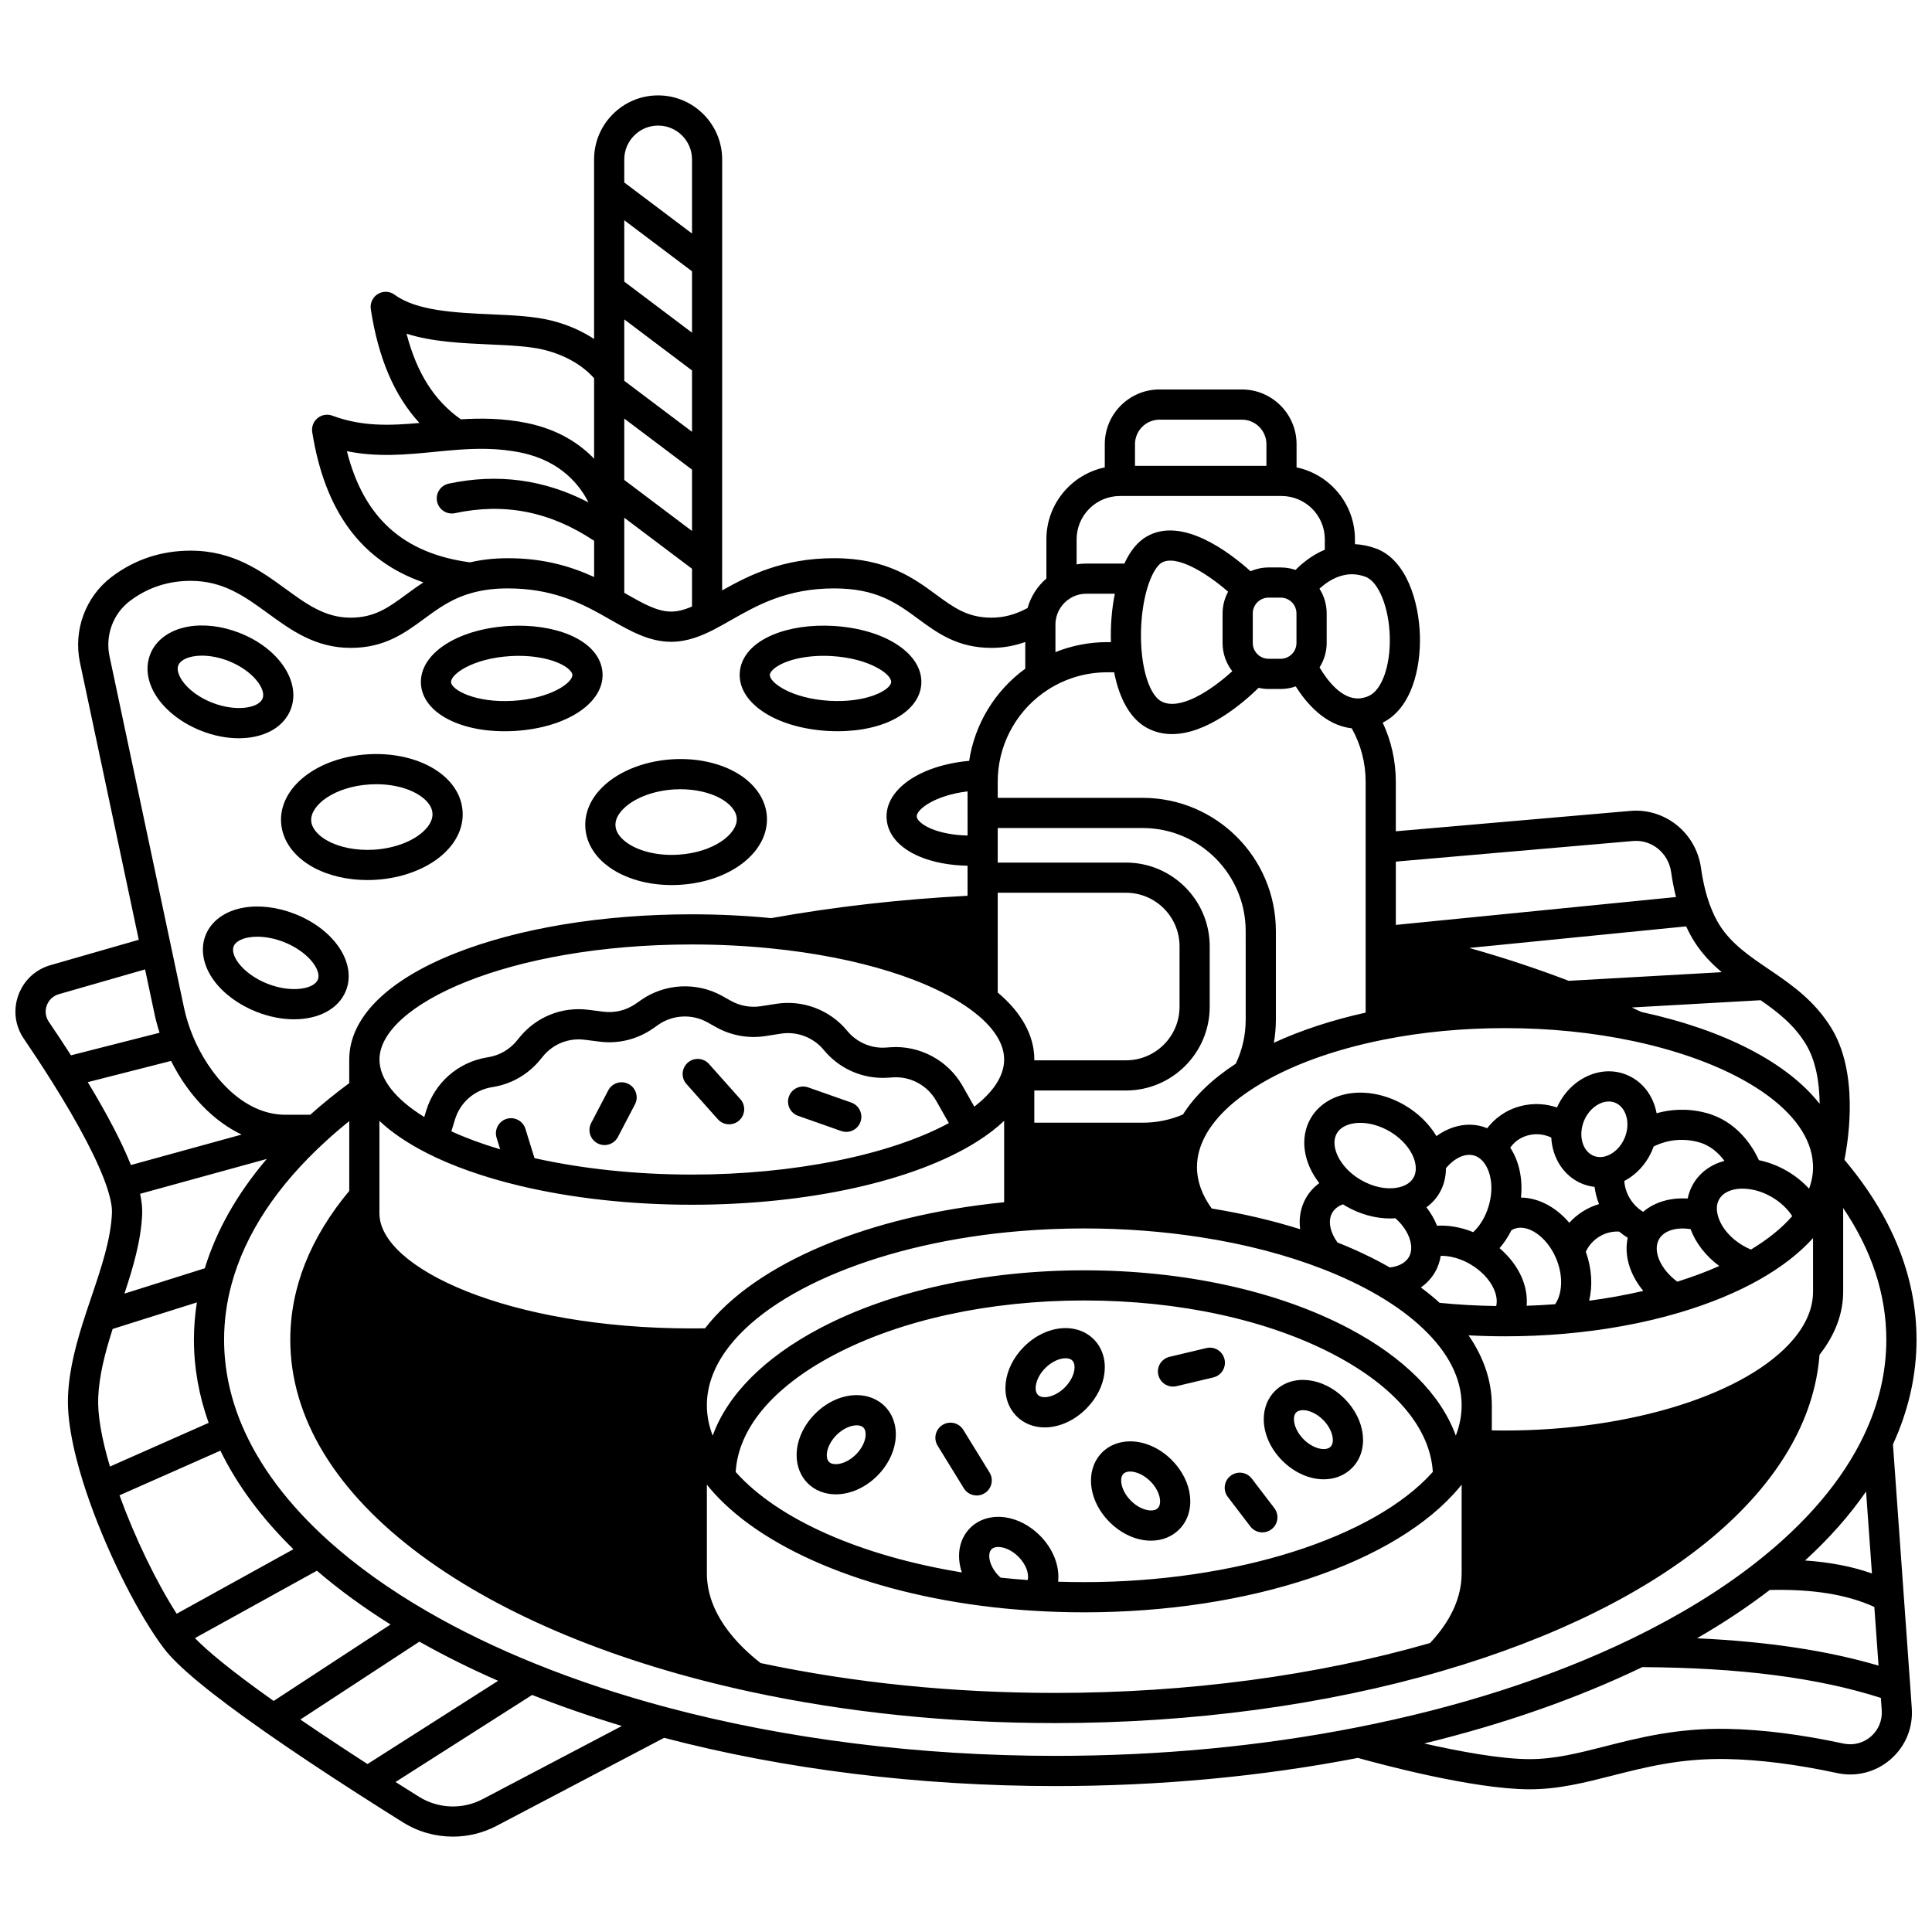 <?xml version="1.0" encoding="UTF-8"?>
<!-- Uploaded to: ICON Repo, www.svgrepo.com, Generator: ICON Repo Mixer Tools -->
<svg width="800px" height="800px" version="1.1" viewBox="144 144 512 512" xmlns="http://www.w3.org/2000/svg">
 <defs>
  <clipPath id="a">
   <path d="m148.09 169h503.81v462h-503.81z"/>
  </clipPath>
 </defs>
 <path d="m337.22 441.95c0.945 0 1.895-0.332 2.66-1.012 1.648-1.469 1.793-3.996 0.324-5.644l-8.316-9.336c-1.469-1.648-3.996-1.797-5.644-0.324-1.648 1.469-1.793 3.996-0.324 5.644l8.316 9.336c0.785 0.887 1.883 1.336 2.984 1.336z"/>
 <path d="m310.58 431.27c-1.957-1.023-4.371-0.266-5.394 1.691l-4.519 8.645c-1.023 1.957-0.266 4.371 1.691 5.394 0.59 0.309 1.223 0.457 1.848 0.457 1.441 0 2.832-0.781 3.547-2.148l4.519-8.645c1.023-1.957 0.266-4.371-1.691-5.394z"/>
 <path d="m355.51 439.71 11.434 4.027c0.438 0.156 0.887 0.23 1.328 0.23 1.648 0 3.191-1.027 3.769-2.672 0.734-2.082-0.359-4.367-2.441-5.102l-11.434-4.027c-2.082-0.738-4.367 0.359-5.102 2.441-0.734 2.086 0.359 4.367 2.445 5.102z"/>
 <path d="m399.29 522.93c-1.16-1.883-3.621-2.469-5.5-1.312-1.883 1.156-2.469 3.621-1.312 5.5l6.949 11.297c0.754 1.23 2.066 1.902 3.41 1.902 0.715 0 1.438-0.191 2.09-0.594 1.883-1.156 2.469-3.621 1.312-5.5z"/>
 <path d="m371.03 513.72h-0.008c-3.867 0.004-7.875 1.797-10.988 4.918-3.125 3.117-4.922 7.125-4.922 10.996 0 2.906 1.043 5.551 2.941 7.449 1.91 1.91 4.555 2.934 7.457 2.934 0.645 0 1.301-0.051 1.961-0.152 3.25-0.5 6.453-2.191 9.02-4.762 2.566-2.566 4.258-5.773 4.762-9.02 0.562-3.652-0.449-7.086-2.781-9.418-1.898-1.902-4.539-2.945-7.441-2.945zm2.32 11.137c-0.242 1.559-1.156 3.231-2.512 4.59-1.355 1.355-3.027 2.269-4.59 2.512-0.523 0.078-1.82 0.191-2.543-0.531-0.496-0.496-0.598-1.246-0.598-1.789 0.004-1.711 0.988-3.754 2.582-5.344 1.582-1.586 3.629-2.57 5.34-2.574h0.004c0.543 0 1.293 0.105 1.785 0.602 0.723 0.715 0.613 2.012 0.531 2.535z"/>
 <path d="m433.83 498.9c-1.891-1.895-4.527-2.941-7.426-2.945h-0.012c-3.867 0-7.879 1.793-11.008 4.922-5.719 5.715-6.59 13.816-1.977 18.441 1.992 1.988 4.629 2.961 7.445 2.961 3.715 0 7.738-1.684 10.992-4.941 5.727-5.727 6.594-13.824 1.984-18.438zm-5.125 8.195c-0.242 1.559-1.16 3.227-2.516 4.586-2.609 2.606-5.914 3.195-7.125 1.984-1.215-1.219-0.629-4.531 1.973-7.137 1.59-1.59 3.641-2.578 5.352-2.578h0.004c0.539 0 1.281 0.105 1.773 0.598 0.703 0.703 0.641 1.898 0.539 2.547z"/>
 <path d="m433.12 536.34c-0.004 3.871 1.789 7.887 4.922 11.016 3.246 3.254 7.266 4.938 10.98 4.938 2.82 0 5.465-0.973 7.465-2.965 4.609-4.625 3.738-12.723-1.984-18.438-3.129-3.125-7.137-4.918-11.008-4.918h-0.012c-2.898 0.004-5.535 1.047-7.418 2.934-1.895 1.898-2.941 4.535-2.945 7.434zm8.602-1.773c0.488-0.488 1.23-0.594 1.77-0.594h0.004c1.711 0 3.762 0.988 5.356 2.578 2.606 2.602 3.191 5.91 1.98 7.125-1.223 1.219-4.531 0.637-7.133-1.973l-0.004-0.004c-1.59-1.59-2.578-3.644-2.578-5.356 0.004-0.535 0.105-1.277 0.605-1.777z"/>
 <path d="m494.81 536.03c2.82 0 5.465-0.973 7.457-2.965 4.613-4.613 3.742-12.715-1.98-18.438-5.723-5.723-13.82-6.59-18.434-1.977-1.895 1.891-2.941 4.527-2.945 7.43-0.004 3.871 1.789 7.887 4.922 11.016 3.25 3.25 7.269 4.934 10.98 4.934zm-7.309-17.719c0.402-0.402 1.035-0.609 1.797-0.609 1.535 0 3.59 0.84 5.332 2.578 2.606 2.606 3.195 5.914 1.98 7.129-1.219 1.219-4.527 0.633-7.129-1.969-1.59-1.59-2.578-3.641-2.578-5.356 0-0.535 0.105-1.281 0.598-1.773z"/>
 <path d="m454.85 511.46c0.305 0 0.617-0.035 0.926-0.109l9.766-2.32c2.148-0.512 3.477-2.664 2.969-4.812-0.512-2.148-2.664-3.481-4.812-2.969l-9.766 2.32c-2.148 0.512-3.477 2.664-2.969 4.812 0.438 1.84 2.074 3.078 3.887 3.078z"/>
 <path d="m469.38 540.7 5.977 7.828c0.785 1.031 1.977 1.57 3.18 1.57 0.848 0 1.699-0.27 2.426-0.82 1.754-1.34 2.09-3.848 0.75-5.606l-5.977-7.828c-1.34-1.758-3.852-2.094-5.606-0.75-1.754 1.34-2.09 3.852-0.75 5.606z"/>
 <path d="m207.27 339.65c6.477 0 11.828-2.719 13.754-7.606v-0.004c2.859-7.273-3.07-16.191-13.5-20.297-4.66-1.836-9.551-2.426-13.773-1.656-4.84 0.883-8.461 3.539-9.934 7.281-1.082 2.731-0.961 5.773 0.352 8.801 2.07 4.773 6.981 9.07 13.137 11.5 3.41 1.34 6.82 1.98 9.965 1.98zm-15.762-16.664c-0.457-1.051-0.539-1.949-0.25-2.684 0.438-1.117 1.871-1.973 3.93-2.348 0.73-0.133 1.516-0.199 2.332-0.199 2.227 0 4.703 0.492 7.078 1.426 6.289 2.477 9.996 7.371 8.992 9.93-1.008 2.551-7.055 3.59-13.348 1.113-4.977-1.961-7.777-5.023-8.734-7.238z"/>
 <path d="m222.19 386.22c-4.656-1.836-9.551-2.426-13.773-1.656-4.84 0.883-8.461 3.539-9.934 7.281-1.48 3.75-0.648 8.164 2.289 12.109 2.562 3.441 6.535 6.348 11.199 8.191 3.406 1.34 6.809 1.98 9.949 1.98 6.477 0 11.832-2.719 13.766-7.609 0-0.004 0.004-0.004 0.004-0.008 2.859-7.266-3.07-16.18-13.5-20.289zm6.059 17.367c-1.02 2.551-7.062 3.598-13.344 1.125-3.246-1.285-6.059-3.297-7.719-5.527-1.246-1.676-1.711-3.281-1.266-4.402 0.438-1.117 1.871-1.973 3.93-2.348 0.734-0.133 1.516-0.199 2.332-0.199 2.227 0 4.703 0.492 7.078 1.426 6.285 2.473 9.992 7.367 8.988 9.926z"/>
 <path d="m277.69 337.79c0.906 0 1.832-0.027 2.769-0.082 13.711-0.828 23.691-7.434 23.215-15.359-0.258-4.25-3.359-7.836-8.742-10.102-4.461-1.879-10.199-2.711-16.152-2.356-13.715 0.828-23.699 7.434-23.223 15.375 0.457 7.375 9.777 12.523 22.133 12.523zm1.566-19.918c0.734-0.043 1.465-0.066 2.188-0.066 3.902 0 7.598 0.637 10.379 1.809 2.602 1.094 3.812 2.402 3.863 3.215 0.125 2.086-5.742 6.289-15.711 6.894-9.965 0.602-16.312-2.863-16.438-4.945-0.125-2.094 5.746-6.305 15.719-6.906z"/>
 <path d="m218.49 361.98c0.285 4.727 3.379 9.043 8.484 11.848 4.039 2.215 9.082 3.398 14.395 3.394 0.723 0 1.453-0.02 2.184-0.066 7.973-0.48 15.219-3.582 19.387-8.289 2.606-2.945 3.871-6.332 3.656-9.797-0.207-3.477-1.879-6.695-4.828-9.305-4.703-4.164-12.266-6.359-20.227-5.871-13.484 0.816-23.609 8.762-23.051 18.086zm23.539-10.102c0.57-0.035 1.137-0.051 1.699-0.051 5.168 0 9.941 1.453 12.738 3.93 1.344 1.191 2.066 2.469 2.144 3.797v0.008c0.082 1.324-0.48 2.672-1.664 4.012-2.746 3.106-8.066 5.254-13.879 5.606-4.551 0.277-9.016-0.586-12.25-2.359-2.648-1.453-4.231-3.391-4.348-5.312-0.242-4.098 6.086-9.059 15.559-9.629z"/>
 <path d="m302.78 353.51c-2.606 2.945-3.871 6.336-3.656 9.797 0.207 3.477 1.879 6.695 4.828 9.305 4.269 3.781 10.895 5.938 18.035 5.938 0.727 0 1.457-0.023 2.188-0.066 13.488-0.816 23.613-8.758 23.055-18.086-0.285-4.727-3.379-9.043-8.484-11.848-4.586-2.516-10.477-3.699-16.578-3.332-7.977 0.488-15.223 3.586-19.387 8.293zm5.988 5.301c2.746-3.106 8.066-5.254 13.879-5.606 0.559-0.035 1.113-0.051 1.668-0.051 3.961 0 7.746 0.855 10.582 2.41 2.648 1.453 4.231 3.391 4.348 5.316 0.246 4.094-6.082 9.051-15.555 9.625-5.809 0.355-11.336-1.129-14.438-3.875-1.344-1.191-2.066-2.469-2.144-3.805-0.086-1.324 0.473-2.676 1.66-4.016z"/>
 <path d="m363.25 337.7c0.938 0.059 1.859 0.082 2.769 0.082 12.352 0 21.68-5.148 22.137-12.531 0.477-7.934-9.508-14.539-23.223-15.367-5.957-0.359-11.695 0.477-16.152 2.356-5.383 2.266-8.484 5.856-8.742 10.102-0.48 7.93 9.5 14.531 23.211 15.359zm-11.371-18.09c2.785-1.172 6.477-1.809 10.379-1.809 0.723 0 1.453 0.023 2.188 0.066 9.977 0.602 15.848 4.812 15.723 6.894-0.129 2.09-6.449 5.555-16.441 4.953-9.969-0.605-15.836-4.809-15.711-6.894 0.051-0.809 1.266-2.113 3.863-3.211z"/>
 <g clip-path="url(#a)">
  <path d="m650.23 590.78c-0.004-0.031-0.004-0.062-0.008-0.098l-4.57-63.918c4.133-9.004 6.246-18.324 6.246-27.719 0-16.648-6.438-32.68-19.105-47.688 1.184-5.945 3.766-23.383-3.621-35.168-4.219-6.719-9.707-10.766-15.422-14.648l-1.227-0.836c-4.934-3.359-9.594-6.531-12.723-11.391-1-1.559-1.895-3.402-2.66-5.481-1.051-2.856-1.848-6.16-2.359-9.82-1.301-9.281-9.52-15.91-18.73-15.113l-62.148 5.398v-13.145c0-5.453-1.191-10.777-3.473-15.648 7.598-3.766 10.098-14.254 9.859-23.016-0.238-8.812-3.453-20.164-11.723-23.16-1.824-0.66-3.66-1.027-5.492-1.117v-1.293c0-9.367-6.648-17.207-15.473-19.055v-6.156c0-7.992-6.504-14.496-14.496-14.496h-21.832c-7.992 0-14.496 6.504-14.496 14.496v6.156c-8.824 1.848-15.473 9.688-15.473 19.055v10.387c-2.398 2.074-4.141 4.797-4.992 7.832-3.312 1.754-6.316 2.551-9.555 2.551-6.359 0-10.047-2.707-14.711-6.137-5.836-4.289-13.098-9.625-26.973-9.625-13.668 0-22.574 4.523-29.699 8.535l0.008-114.2c0-9.363-7.613-16.984-16.973-16.984-4.531 0-8.793 1.77-12.004 4.981-3.203 3.203-4.969 7.469-4.969 12.004v47.574c-2.824-1.859-6.516-3.684-11.219-4.867-4.609-1.164-10.211-1.414-16.141-1.68-9.219-0.41-19.668-0.879-25.484-5.18-1.305-0.961-3.059-1.043-4.441-0.207-1.387 0.836-2.133 2.43-1.887 4.027 1.988 12.977 6.234 22.934 12.891 30.156-7.781 0.707-15.262 0.996-23.059-1.93-1.332-0.5-2.832-0.254-3.934 0.645-1.105 0.902-1.645 2.32-1.418 3.727 3.348 20.996 13.027 34.117 29.461 39.812-1.637 1.062-3.137 2.16-4.566 3.211-4.668 3.426-8.352 6.137-14.711 6.137-6.758 0-11.621-3.543-17.254-7.644-6.512-4.742-13.891-10.117-25.148-10.117-7.812 0-14.867 2.348-20.973 6.981-6.891 5.231-10.172 14.121-8.363 22.656l15.582 73.484-23.379 6.719c-4.012 1.152-7.121 4.062-8.535 7.981-1.406 3.894-0.875 8.094 1.457 11.516 2.57 3.777 5.019 7.512 7.277 11.105 0.023 0.035 0.051 0.07 0.074 0.105 0 0.004 0.004 0.004 0.004 0.004 7.426 11.801 12.52 21.598 14.73 28.336 1.133 3.457 1.316 5.481 1.273 6.566-0.293 7.062-2.789 14.449-5.434 22.27-0.445 1.316-0.891 2.633-1.328 3.957l-0.047 0.141c-2.672 8.102-4.519 14.98-4.84 22.223-0.355 7.996 2.438 18.227 4.84 25.398 4.727 14.125 12.523 30.145 19.414 39.887 0.406 0.566 0.809 1.117 1.18 1.598 3.613 4.781 12.332 11.98 26.652 22.008 0.012 0.008 0.023 0.016 0.031 0.023 7.223 5.055 15.652 10.676 25.055 16.711 0.023 0.016 0.051 0.027 0.078 0.043 3.894 2.504 7.773 4.961 11.52 7.301 4.019 2.512 8.617 3.781 13.223 3.781 3.977 0 7.961-0.945 11.578-2.852l44.398-23.332c31.848 8.363 67.637 12.785 103.64 12.785 27.629 0 54.613-2.512 80.227-7.461 5.203 1.457 30.488 8.32 45.496 8.32 7.672 0 14.617-1.77 21.969-3.641 8.918-2.269 18.141-4.613 30.293-4.379 8.746 0.172 18.574 1.418 29.203 3.711 5.102 1.102 10.281-0.23 14.215-3.644 3.938-3.422 5.981-8.375 5.602-13.582zm-11.703-51.52 1.555 21.723c-5.191-1.84-11.07-2.981-17.73-3.434 6.406-5.848 11.809-11.961 16.176-18.289zm-25.527 26.098c11.441-0.266 20.547 1.215 27.719 4.5l1.113 15.551c-13.516-3.981-29.391-6.383-48.109-7.246 7-4.043 13.441-8.324 19.277-12.805zm-127.11-262.16c1.07 0.809 1.688 2.039 1.688 3.375v7.816c0 1.188-0.484 2.285-1.359 3.086 0 0-0.004 0.004-0.004 0.004-0.777 0.715-1.785 1.105-2.832 1.105h-3.188c-0.664 0-1.328-0.16-1.914-0.457-1.41-0.723-2.285-2.156-2.285-3.738v-7.816c0-1.238 0.523-2.375 1.449-3.18 0.77-0.656 1.746-1.02 2.75-1.02h3.188c0.914 0 1.789 0.289 2.508 0.824zm-15.328 18.68c-5.848 5.332-14.059 10.562-18.828 7.973-2.43-1.324-4.375-5.973-5.074-12.137-0.738-6.488-0.059-13.789 1.773-19.059 1.43-4.117 2.969-5.269 3.414-5.527 3.805-2.234 11.816 2.621 17.617 7.68-0.945 1.758-1.469 3.727-1.469 5.766v7.816c0 2.777 0.93 5.391 2.566 7.488zm-32.152-7.707h-1.004c-4.734 0-9.375 0.918-13.703 2.644v-7.293c0-0.418 0.027-0.797 0.09-1.191 0.344-2.336 1.684-4.41 3.691-5.695 1.309-0.844 2.828-1.289 4.398-1.289h7.566c-0.824 4.027-1.176 8.453-1.039 12.824zm-16.555 12.516c4.637-2.957 10.016-4.519 15.555-4.519h1.852c1.406 7.238 4.422 12.402 8.656 14.711 2.152 1.172 4.41 1.664 6.68 1.664 9.188 0 18.664-8.082 22.945-12.258 0.871 0.195 1.758 0.305 2.648 0.305h3.188c1.379 0 2.727-0.242 4-0.688 2.684 4.254 7.703 10.316 14.84 11.105 2.418 4.309 3.691 9.16 3.691 14.152v42.34 0.016 18.84c-8.973 1.992-17.191 4.699-24.32 7.992 0.348-2.004 0.531-4.051 0.531-6.129v-23.473c0-19.469-15.832-35.305-35.297-35.305h-38.414v-4.277c0-0.5 0.008-1 0.035-1.508 0.473-9.34 5.484-17.926 13.41-22.969zm-12.66 235.41c-0.148-0.133-0.309-0.254-0.449-0.395-2.606-2.606-3.195-5.914-1.977-7.133 0.699-0.699 1.895-0.641 2.543-0.535 1.559 0.242 3.231 1.16 4.586 2.516 2.082 2.082 2.856 4.598 2.445 6.176-2.426-0.168-4.816-0.379-7.148-0.629zm10.355-11.199c-2.566-2.57-5.769-4.262-9.016-4.766-3.644-0.562-7.09 0.449-9.422 2.785-2.996 2.996-3.668 7.465-2.211 11.793-26.852-4.391-48.738-14.055-59.938-26.621 0.695-11.516 9.867-22.484 26.047-31.016 17.652-9.309 41.207-14.434 66.328-14.434 25.125 0 48.68 5.129 66.332 14.434 16.172 8.531 25.344 19.492 26.043 31.004-15.625 17.516-52.414 29.203-92.375 29.203-2.336 0-4.644-0.039-6.922-0.113 0.438-4.047-1.234-8.637-4.867-12.27zm-162.69-101.46c0.008 0.004 0.012 0.008 0.02 0.012 0.031 0.016 0.059 0.031 0.086 0.047 6.852 3.504 15.133 6.434 24.617 8.715 13.789 3.309 29.605 5.059 45.746 5.059 30.801 0 59.102-6.281 75.699-16.805 2.848-1.805 5.172-3.625 7.078-5.43v21.57c-36.059 3.586-65.945 16.184-79.27 33.414-1.121 0.02-2.277 0.027-3.508 0.027-48.781 0-82.777-16.066-82.777-30.488v-24.504c3.188 3.004 7.305 5.812 12.309 8.383zm28.789 1.48-2.41-7.769c-0.652-2.109-2.894-3.289-5.004-2.633-2.109 0.652-3.289 2.894-2.633 5.004l0.949 3.062c-4.738-1.406-9.059-3-12.934-4.766l0.969-3.168c1.375-4.477 5.098-7.742 9.711-8.523l0.48-0.078c4.844-0.809 9.23-3.356 12.352-7.176l0.738-0.898c2.695-3.312 6.836-4.965 11.074-4.426l3.945 0.5c4.988 0.641 10.023-0.602 14.172-3.488l1.395-0.977c3.828-2.676 8.934-2.938 13.004-0.664l2.41 1.348c3.953 2.188 8.574 3.004 12.992 2.301l4.078-0.633c4.273-0.676 8.633 0.984 11.387 4.332 3.867 4.691 9.578 7.383 15.66 7.383 0.492 0 0.984-0.016 1.461-0.051l1.082-0.078c4.711-0.352 9.25 2.098 11.578 6.199l3.352 5.914c-15.617 8.469-41.207 13.645-68.137 13.645-14.664-0.008-29.008-1.52-41.672-4.359zm188.47-36.703c0 4.098-0.887 8.02-2.621 11.676-6.207 4.043-10.91 8.562-14 13.457-3.367 1.441-6.953 2.18-10.676 2.18h-28.719v-8.535h24.289c12.234 0 22.191-9.957 22.191-22.191v-16.016c0-12.234-9.957-22.191-22.191-22.191h-33.988v-9.156h38.414c15.055 0 27.301 12.25 27.301 27.309l0.004 23.469zm62.551 37.23c0.012 0.012 0.02 0.027 0.031 0.035 0.012 0.012 0.027 0.02 0.039 0.031 2.055 2.082 3.394 6.617 1.766 12.125-0.211 0.723-0.469 1.422-0.793 2.152-0.836 1.883-1.977 3.508-3.297 4.742-3.195-1.301-6.488-1.879-9.59-1.699-0.668-1.699-1.613-3.344-2.805-4.879 1.422-1.047 2.613-2.336 3.488-3.859 1.121-1.953 1.684-4.168 1.676-6.492 2.281-2.75 5.137-4.062 7.5-3.363 0.719 0.223 1.391 0.629 1.984 1.207zm56.008 6.375c-0.688 1.191-1.152 2.469-1.422 3.805-4.602-0.293-8.82 0.953-11.809 3.523-0.664-0.41-1.281-0.891-1.836-1.434-0.012-0.012-0.027-0.02-0.043-0.035-1.836-1.809-2.926-4.16-3.125-6.695 3.34-1.762 6.082-4.801 7.582-8.582 0.07-0.18 0.133-0.371 0.199-0.559 1.91-0.98 6.234-2.637 11.742-1.207 3.266 0.844 5.523 2.969 7.023 5.004-3.613 0.984-6.543 3.109-8.312 6.18zm-17.668-13.652c-0.113 0.441-0.254 0.871-0.414 1.277-0.98 2.469-2.953 4.383-5.148 4.988-0.004 0-0.008 0.004-0.008 0.004-1.066 0.301-2.137 0.258-3.082-0.117-2.25-0.902-3.551-3.57-3.238-6.648 0.09-0.883 0.301-1.742 0.633-2.566 1.254-3.129 4.016-5.195 6.59-5.195 0.566 0 1.129 0.102 1.66 0.312 2.59 1.035 3.883 4.465 3.008 7.945zm-19.91 1.297c0.301 5.57 3.426 10.328 8.281 12.277 1.031 0.41 2.106 0.672 3.195 0.797 0.203 1.574 0.598 3.102 1.18 4.555-3.035 0.902-5.762 2.629-7.879 4.953-3.535-4.176-8.203-6.625-12.805-6.676 0.52-4.922-0.488-9.645-2.836-13.219 0.801-1.156 2.234-2.602 4.641-3.254 2.648-0.719 4.863-0.07 6.223 0.566zm-56.652 27.809c-2.016-2.793-2.582-5.809-1.391-7.867 0.68-1.176 1.77-1.852 2.836-2.246 0.262 0.164 0.516 0.328 0.785 0.48 3.691 2.137 7.809 3.269 11.695 3.269 0.48 0 0.953-0.027 1.422-0.062 2.328 2.07 3.848 4.617 4.141 7.031 0.156 1.234-0.035 2.332-0.562 3.25-0.895 1.543-2.715 2.519-5.066 2.758-4.234-2.418-8.883-4.637-13.859-6.613zm20.695-20.445c0 0.008 0.004 0.02 0.004 0.027 0.156 1.23-0.035 2.328-0.566 3.254-0.988 1.715-2.875 2.379-4.293 2.633-2.945 0.539-6.449-0.199-9.609-2.027-0.582-0.336-1.133-0.695-1.676-1.098-4.406-3.269-6.488-8.207-4.738-11.242 1.184-2.051 3.648-2.602 5.012-2.746 0.391-0.039 0.785-0.062 1.191-0.062 2.488 0 5.231 0.777 7.699 2.203 3.844 2.215 6.578 5.769 6.977 9.059zm-24.68 27.453c5.445 2.102 10.469 4.504 14.934 7.133 4.543 2.676 8.465 5.57 11.668 8.617 6.824 6.453 10.285 13.316 10.285 20.395 0 2.699-0.527 5.383-1.543 8.027-3.941-10.836-13.688-20.684-28.406-28.445-18.781-9.902-43.66-15.359-70.062-15.359-26.398 0-51.277 5.453-70.059 15.359-14.719 7.762-24.469 17.609-28.41 28.445-1.02-2.644-1.543-5.328-1.543-8.027 0-4.797 1.629-9.562 4.836-14.164 11.547-16.516 42.27-29.086 78.27-32.023 5.547-0.453 11.234-0.688 16.906-0.688 10.555 0 20.961 0.789 30.938 2.344 11.73 1.82 22.555 4.641 32.188 8.387zm-86.055-99.691h33.988c7.828 0 14.195 6.367 14.195 14.195v16.016c0 7.828-6.367 14.195-14.195 14.195h-24.289v-0.211c0-6.309-3.352-12.414-9.695-17.758zm117.12 108.68c-1.539-1.395-3.199-2.754-4.984-4.078 1.531-1.074 2.812-2.438 3.758-4.07 0.766-1.332 1.266-2.793 1.512-4.316 2.269-0.027 4.797 0.605 7.184 1.863 0.109 0.062 0.227 0.129 0.336 0.191l0.281 0.16c2.867 1.652 5.164 4.066 6.293 6.621 0.449 1.008 1.008 2.766 0.605 4.469-5.043-0.07-10.066-0.348-14.984-0.84zm21.691-6.871c-1.258-2.844-3.281-5.449-5.82-7.621 1.211-1.402 2.269-3 3.137-4.738 0.23-0.145 0.469-0.27 0.723-0.371 3.598-1.418 8.66 2.094 11.047 7.648l0.07 0.16c0.047 0.105 0.09 0.207 0.148 0.355 1.926 4.883 1.301 9.348-0.398 11.801-2.492 0.191-5.016 0.328-7.551 0.406 0.207-2.477-0.227-5.094-1.355-7.641zm17.039-6.676c1.477-3.203 4.742-5.352 8.336-5.352 0.172 0 0.336 0.012 0.504 0.02 0.715 0.598 1.469 1.148 2.266 1.633-1.008 4.637 0.543 9.781 4.129 14.082-4.617 1.078-9.414 1.945-14.363 2.598 0.977-3.965 0.719-8.531-0.871-12.98zm24.246 7.934c-4.434-3.258-6.629-8.156-4.824-11.289 0.012-0.02 0.023-0.039 0.031-0.059 0.031-0.047 0.066-0.094 0.098-0.145 1.367-2.109 4.59-3.008 8.211-2.426 1.363 3.691 4.039 7.133 7.606 9.766-3.438 1.527-7.156 2.914-11.121 4.152zm19.516-8.508c-0.676-0.285-1.348-0.613-2.004-0.992-3.641-2.098-6.277-5.367-6.894-8.578-0.289-1.434-0.129-2.699 0.484-3.766 1.164-2.019 3.894-3.051 7.297-2.762 2.227 0.199 4.5 0.941 6.598 2.16 2.301 1.324 4.203 3.113 5.453 5.074-2.719 3.141-6.387 6.113-10.934 8.863zm15.402-16.129c-1.656-1.812-3.648-3.422-5.914-4.727-2.32-1.348-4.832-2.309-7.379-2.832-1.695-3.695-5.828-10.41-14.148-12.566-5.133-1.328-9.602-0.82-12.965 0.129-0.855-4.633-3.738-8.504-8.047-10.227-6.887-2.758-14.98 1.145-18.355 8.699-2.57-0.867-5.949-1.363-9.828-0.312-4.062 1.102-6.871 3.477-8.672 5.816-0.383-0.156-0.766-0.309-1.164-0.426-4.09-1.207-8.5-0.227-12.281 2.508-1.934-3.242-4.883-6.152-8.5-8.242-4.367-2.523-9.246-3.648-13.742-3.168-4.887 0.523-8.926 2.965-11.086 6.703-2.977 5.164-1.934 11.746 2.285 17.168-1.422 1.047-2.613 2.34-3.492 3.863-1.457 2.523-1.965 5.402-1.582 8.348-7.32-2.301-15.164-4.137-23.434-5.488-2.586-3.578-3.91-7.258-3.91-10.965 0-2.961 0.84-5.922 2.5-8.809 2.559-4.465 6.941-8.664 13.043-12.484 8.727-5.484 20.461-9.805 33.938-12.488 0.008 0 0.012-0.004 0.02-0.004 0.004 0 0.008 0 0.008-0.004 10.16-2.019 20.965-3.047 32.117-3.047 11.824 0 23.242 1.152 33.945 3.422h0.008c0.016 0.004 0.027 0.004 0.043 0.008 28.328 6.027 47.023 18.867 47.625 32.684 0.008 0.234 0.02 0.477 0.02 0.719 0 1.918-0.355 3.828-1.051 5.723zm-223.01-93.598c-3.617-0.078-7.016-0.695-9.613-1.789s-3.809-2.402-3.859-3.215c-0.117-1.93 4.879-5.656 13.473-6.695l0.004 11.699zm-52.254 29.891c23.324 2.328 42.941 8.449 53.828 16.801 3.707 2.832 8.125 7.332 8.125 12.668 0 4.996-3.781 9.297-7.906 12.504l-3.129-5.523c-3.848-6.769-11.348-10.785-19.113-10.23l-1.105 0.082c-3.992 0.309-7.824-1.379-10.348-4.441-4.543-5.523-11.746-8.262-18.793-7.148l-4.082 0.633c-2.684 0.426-5.481-0.07-7.871-1.391l-2.402-1.34c-6.727-3.75-15.16-3.32-21.48 1.098l-1.391 0.973c-2.512 1.75-5.562 2.504-8.59 2.113l-3.945-0.5c-7.008-0.895-13.832 1.844-18.27 7.301l-0.734 0.895c-1.895 2.32-4.551 3.867-7.477 4.352l-0.488 0.082c-7.621 1.289-13.766 6.68-16.031 14.066l-0.523 1.711c-7.684-4.738-11.867-10.059-11.867-15.234 0-14.422 33.996-30.488 82.777-30.488 7.047 0 14.055 0.344 20.816 1.02zm-2.582 189.42c-6.656-5.199-14.246-13.402-14.246-23.797v-23.492c0.164 0.203 0.32 0.41 0.488 0.613 13.324 16.086 41.469 28 75.285 31.871 3.539 0.402 7.223 0.723 10.938 0.949 4.281 0.27 8.754 0.406 13.297 0.406 43.738 0 82.805-13.043 99.523-33.227 0.168-0.203 0.328-0.41 0.488-0.613v23.492c0 6.363-2.82 12.578-8.375 18.488-30 8.645-64.312 13.219-99.32 13.219-27.113 0-53.375-2.664-78.078-7.91zm278.9-98.457c0 4.293-1.754 8.551-5.215 12.656-12.203 14.457-42.918 24.172-76.426 24.172-1.164 0-2.328-0.012-3.488-0.035v-6.641c0-6.371-2.106-12.66-6.16-18.547 3.199 0.168 6.426 0.254 9.648 0.254h0.148c5.168 0 10.348-0.223 15.395-0.656 10.852-0.926 21.152-2.812 30.621-5.606 8.074-2.387 15.277-5.359 21.414-8.844 5.785-3.293 10.484-6.961 14.055-10.922zm-2.066-65.828c2.871 4.582 3.766 10.582 3.816 16.086-8.453-10.801-25.074-19.562-47.262-24.355-0.828-0.398-1.676-0.789-2.519-1.184l34.137-1.926c4.633 3.203 8.723 6.434 11.828 11.379zm-22.129-18.809-40.551 2.289c-8.395-3.219-17.211-6.125-26.359-8.711l57.48-5.719c0.684 1.488 1.426 2.887 2.234 4.148 2.066 3.207 4.543 5.766 7.195 7.992zm-23.527-34.762c4.977-0.441 9.406 3.191 10.117 8.258 0.324 2.316 0.766 4.512 1.289 6.59l-74.25 7.387v-16.777zm-64.449-54.168c0.211 7.781-2.121 14.266-5.656 15.77-0.824 0.348-1.637 0.551-2.41 0.605-4.801 0.324-8.695-5.074-10.543-8.215 1.211-1.926 1.887-4.168 1.887-6.477v-7.816c0-2.375-0.672-4.625-1.91-6.559 1.48-1.367 3.668-2.953 6.336-3.566 1.934-0.457 3.844-0.328 5.844 0.398 3.469 1.258 6.242 8.074 6.453 15.859zm-61.02-57.492h21.832c3.582 0 6.496 2.914 6.496 6.496v5.738h-34.828v-5.738c0.004-3.582 2.918-6.496 6.5-6.496zm-10.496 20.23h42.824c6.328 0 11.477 5.148 11.477 11.477v2.754c-3.402 1.426-6.035 3.613-7.758 5.356-1.258-0.43-2.586-0.652-3.949-0.652h-3.188c-1.66 0-3.285 0.352-4.797 0.996-5.535-4.981-18.172-14.668-27.586-9.152-2.344 1.367-4.301 3.769-5.844 7.125h-10.086c-0.867 0-1.723 0.074-2.566 0.211v-6.637c-0.004-6.328 5.144-11.477 11.473-11.477zm-131.35-4.254v-16.266l17.953 13.527v16.258zm17.953-39.031-17.953-13.527v-16.266l17.953 13.527zm0 10.012v16.266l-17.953-13.527v-16.266zm-17.953 39.031 17.953 13.52v10.008c-2.144 0.926-3.879 1.34-5.539 1.34-3.672 0-7.34-2.082-11.98-4.719-0.141-0.078-0.293-0.164-0.434-0.246zm2.629-101.29c1.699-1.699 3.953-2.637 6.348-2.637 4.949 0 8.977 4.031 8.977 8.988v19.621l-17.953-13.527v-6.094c0-2.402 0.934-4.656 2.629-6.352zm-38.34 55.367c5.512 0.246 10.719 0.48 14.543 1.445 7.672 1.93 11.719 5.836 13.172 7.519v21.312c-3.84-3.981-9.449-7.691-17.582-9.406-6.641-1.395-12.832-1.328-17.73-1.027-7.012-4.922-11.684-12.254-14.391-22.691 6.777 2.168 14.723 2.519 21.988 2.848zm-37.801 28.281c8.094 1.66 15.75 0.914 23.203 0.188 2.023-0.199 4.113-0.402 6.176-0.555 4.84-0.352 10.633-0.535 16.91 0.785 10.578 2.227 15.539 8.773 17.734 13.164-11.648-6.066-24.07-7.742-37.047-4.973-2.16 0.461-3.535 2.586-3.074 4.746 0.461 2.16 2.586 3.539 4.746 3.074 13.188-2.816 25.27-0.41 36.871 7.328v9.59c-6.172-2.824-13.395-4.977-22.82-4.977-3.66 0-6.957 0.371-10.066 1.098-17.668-2.375-28.172-11.797-32.633-29.469zm-57.531 39.723c4.68-3.551 10.109-5.356 16.137-5.356 8.652 0 14.379 4.168 20.441 8.586 6.195 4.512 12.602 9.18 21.961 9.18 8.98 0 14.301-3.91 19.445-7.688 3.918-2.879 7.621-5.598 13.289-7.039 0.008-0.004 0.016 0 0.023-0.004 2.695-0.695 5.613-1.031 8.93-1.031 11.289 0 18.727 3.59 24.809 6.965 0.023 0.016 0.043 0.035 0.07 0.051 0.828 0.461 1.637 0.918 2.422 1.367 5.219 2.965 10.145 5.766 15.934 5.766 4.484 0 8.434-1.746 11.363-3.262 1.496-0.77 2.981-1.613 4.551-2.508 6.91-3.926 14.738-8.379 27.316-8.379 11.25 0 16.586 3.922 22.234 8.074 5.144 3.781 10.465 7.691 19.449 7.691 3.055 0 5.984-0.516 8.938-1.562v7.074c-8.043 5.832-13.395 14.672-14.871 24.426-13.02 1.164-22.34 7.594-21.879 15.266 0.258 4.25 3.359 7.836 8.734 10.102 3.59 1.512 8.016 2.34 12.719 2.422v7.965c-17.766 0.922-35.246 2.906-52.031 5.922-6.848-0.668-13.926-1.012-21.055-1.012-23.668 0-45.984 3.688-62.836 10.387-18.016 7.16-27.938 17.141-27.938 28.102v6.25c-3.691 2.731-7.156 5.539-10.34 8.383h-6.543c-11.641 0-20.43-11.047-24.418-20.512-1.094-2.586-1.93-5.223-2.481-7.84l-19.746-93.156c-1.172-5.523 0.938-11.262 5.371-14.629zm12.426 268.37c-5.387-8.379-11.113-20.227-15.152-31.383l26.738-11.832c4.43 9.09 10.91 17.848 19.352 26.121zm-1.484-146.5c4.535 9.086 11.211 15.949 18.691 19.516l-29.336 8.074c-2.383-5.981-6.207-13.332-11.434-21.965zm-19.309 89.18c0.258-5.773 1.703-11.512 3.824-18.148l22.324-7.035c-0.52 3.289-0.785 6.598-0.785 9.902 0 7.406 1.32 14.793 3.906 22.016l-26.16 11.578c-2.238-7.504-3.309-13.781-3.109-18.312zm28.25-34.23-21.305 6.715c2.305-6.941 4.41-14.047 4.703-21.098 0.066-1.582-0.117-3.352-0.551-5.348l33.566-9.238c-7.832 9.203-13.332 18.902-16.414 28.969zm-41.891-69.633c0.531-1.477 1.707-2.57 3.223-3.008l22.836-6.562 2.508 11.82c0.348 1.656 0.797 3.312 1.332 4.965l-23.477 5.981c-1.863-2.906-3.828-5.887-5.875-8.891-0.871-1.285-1.07-2.852-0.547-4.305zm39.277 167.64 32.32-17.859c5.812 4.992 12.348 9.766 19.512 14.25l-30.977 20.266c-11.871-8.41-17.855-13.543-20.855-16.656zm45.727 33.375c-6.449-4.164-12.406-8.113-17.793-11.797l31.547-20.641c6.504 3.676 13.488 7.152 20.863 10.379zm30.496 9.309c-5.301 2.789-11.75 2.547-16.84-0.633-2.043-1.277-4.125-2.59-6.227-3.922l36.199-23.066c7.562 2.988 15.52 5.742 23.781 8.223zm48.66-24.379c-12.145-3.25-23.734-7.09-34.453-11.422-0.012-0.004-0.027-0.008-0.039-0.012-10.488-4.227-20.262-8.961-29.051-14.074-9.809-5.688-18.5-11.91-25.836-18.488-10.773-9.672-18.535-20.02-23.07-30.758-0.012-0.027-0.023-0.055-0.031-0.078-3.106-7.375-4.68-14.957-4.68-22.539 0-4.93 0.664-9.883 1.98-14.727 3.613-13.32 12.035-26.082 25.031-37.934 1.934-1.773 3.996-3.535 6.156-5.277v18.496c-10.359 12.441-15.625 25.703-15.625 39.441 0 20.645 12.043 40.438 34.82 57.238 21.633 15.953 51.797 28.43 87.238 36.074 25.516 5.492 52.652 8.277 80.66 8.277 36.152 0 71.621-4.781 102.58-13.824 60.105-17.559 97.312-48.812 99.965-83.785 4.144-5.285 6.269-10.914 6.269-16.754v-22.133c7.586 11.234 11.434 22.938 11.434 34.91 0 8.547-1.992 17.055-5.918 25.289-0.008 0.016-0.008 0.027-0.016 0.043-5.707 11.988-15.398 23.383-28.816 33.867-9.188 7.184-20.082 13.863-32.375 19.855-0.062 0.023-0.117 0.059-0.176 0.09-0.008 0.004-0.012 0.008-0.02 0.008-21.285 10.324-45.945 18.277-73.293 23.633-25.391 4.973-52.184 7.492-79.641 7.492-35.883 0-71.535-4.465-103.1-12.91zm319.26 7.777c-2.012 1.746-4.668 2.426-7.285 1.863-11.133-2.398-21.469-3.707-30.73-3.887-13.227-0.27-23.43 2.336-32.422 4.625-7.148 1.82-13.328 3.394-19.996 3.394-7.711 0-18.797-2.078-27.941-4.152 21.133-5.152 40.504-11.93 57.781-20.23 25.863 0.141 46.594 2.812 63.23 8.156l0.234 3.258c0.191 2.68-0.855 5.219-2.871 6.973z"/>
 </g>
</svg>